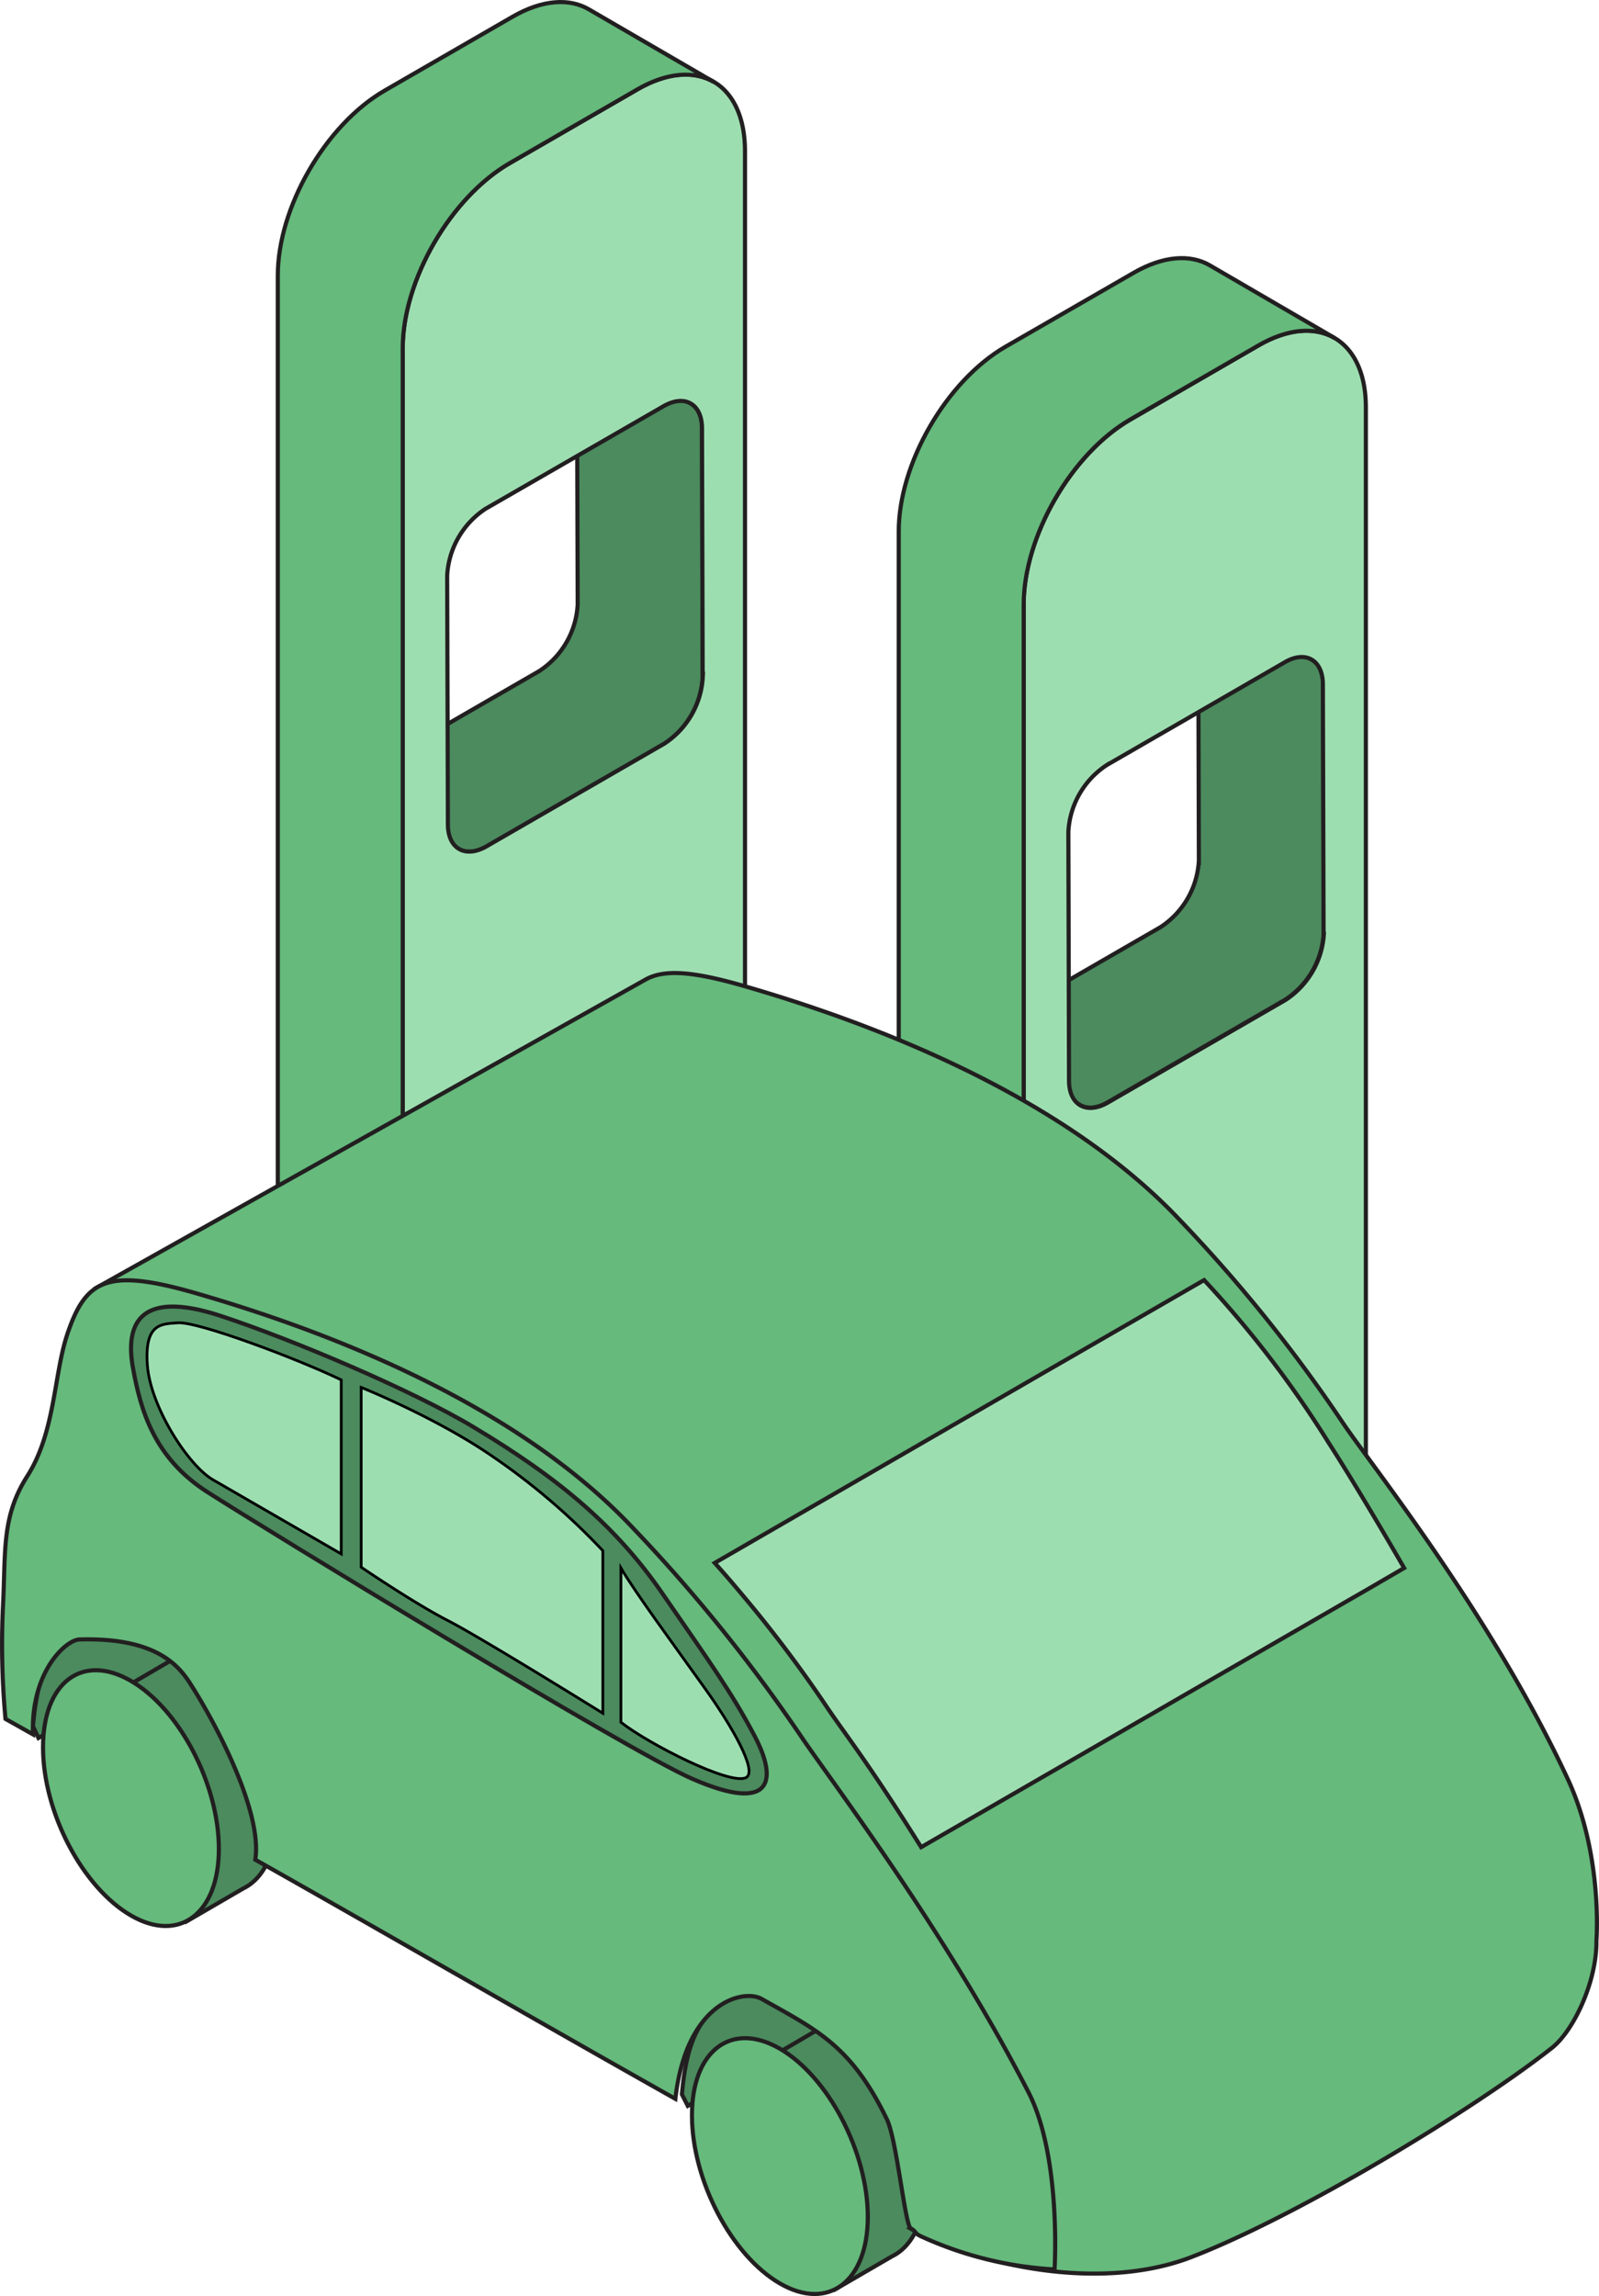 <svg id="Layer_1" data-name="Layer 1" xmlns="http://www.w3.org/2000/svg" viewBox="0 0 291 417.65"><defs><style>.cls-1{fill:#4b8b5e;}.cls-1,.cls-2,.cls-3{stroke:#221f20;stroke-width:0.75px;}.cls-1,.cls-2,.cls-3,.cls-6{stroke-miterlimit:10;}.cls-2,.cls-6{fill:#9ddeb1;}.cls-3{fill:#65ba7c;}.cls-4{fill:#f8c523;}.cls-5{fill:#acacac;}.cls-6{stroke:#000;stroke-width:0.5px;}</style></defs><path class="cls-1" d="M240.79,124.5c0-2.22-.79-3.79-2.06-4.52L216,106.77c1.26.73,2.05,2.3,2.06,4.52l.12,45.23a15.44,15.44,0,0,1-7,12.14l-32.32,18.66c-2,1.13-3.74,1.23-5,.49L196.57,201c1.29.74,3.06.64,5-.49l32.32-18.66a15.44,15.44,0,0,0,7-12.14Z"/><path class="cls-2" d="M229,62.85c10.77-6.23,19.53-1.23,19.57,11.15l0,193.19-62.28,36,0-193.19c0-12.39,8.67-27.46,19.45-33.69Zm11.88,106.88-.13-45.23c0-4.47-3.17-6.28-7-4l-32.32,18.66a15.47,15.47,0,0,0-7,12.16l.12,45.24c0,4.46,3.19,6.25,7.07,4l32.32-18.66a15.44,15.44,0,0,0,7-12.14Z"/><path class="cls-3" d="M220.18,48.27c-3.54-2.06-8.46-1.77-13.88,1.36L183,63.06c-10.77,6.22-19.48,21.3-19.44,33.68l0,193.2,22.74,13.21,0-193.19c0-12.39,8.67-27.46,19.45-33.69L229,62.85c5.42-3.14,10.33-3.43,13.88-1.37Z"/><path class="cls-1" d="M127.76,77.92c0-2.22-.79-3.79-2.06-4.52L103,60.18c1.26.74,2,2.3,2,4.53l.13,45.23a15.42,15.42,0,0,1-7,12.13L65.82,140.73c-1.95,1.13-3.73,1.24-5,.5l22.73,13.21c1.28.74,3.06.64,5-.49l32.32-18.66a15.44,15.44,0,0,0,7-12.14Z"/><path class="cls-2" d="M116,16.26C126.78,10,135.54,15,135.58,27.42l0,193.19-62.28,36,0-193.19C73.26,51,82,35.91,92.74,29.69Zm11.88,106.89-.12-45.23c0-4.47-3.17-6.28-7.06-4L88.38,92.54a15.53,15.53,0,0,0-7,12.16l.13,45.23c0,4.47,3.18,6.26,7.07,4l32.32-18.66a15.44,15.44,0,0,0,7-12.14Z"/><path class="cls-3" d="M107.15,1.69C103.6-.37,98.69-.08,93.27,3.05L70,16.48C59.23,22.7,50.53,37.78,50.56,50.16l0,193.2,22.73,13.21,0-193.19C73.26,51,82,35.91,92.74,29.69L116,16.26c5.43-3.13,10.34-3.42,13.89-1.36Z"/><path class="cls-4" d="M93.49,207.67l-2,1.13A8,8,0,0,1,93.49,207.67Z"/><path class="cls-1" d="M34.23,299.72c-4.64-2.67-8.82-2.45-11.74.07l-8,4.59,3.81,8.86a41,41,0,0,0,10.78,25l4.86,11.27,10.33-6c3.68-1.78,6.05-6.45,6-13.22C50.26,318.51,43.08,304.82,34.23,299.72Z"/><path class="cls-1" d="M168.36,397.23c0-11.8-7.19-25.49-16-30.58-4.64-2.68-8.81-2.45-11.74.06l-8,4.6,3.82,8.85a41,41,0,0,0,10.77,25L152,416.43l10.33-6C166,408.66,168.37,404,168.36,397.23Z"/><polygon class="cls-5" points="220.47 383.77 202.56 394.11 202.56 381.32 220.47 370.98 220.47 383.77"/><path class="cls-3" d="M17.54,234.25l99.82-56c3.42-2,8.69-1.59,18.06,1.11,22.33,6.46,57.26,19.36,79.1,42.36a273.74,273.74,0,0,1,29.95,37.22c5.47,8.07,27,34.91,40.87,64.72,6.41,13.79,5.19,29.34,5.19,29.34h0c.1,7.38-4.13,16.4-8.11,19.52-14.52,11.42-46.63,30.79-65.78,38.11-16.64,6.35-39.07,1.4-51-5.3l13.14-7.43Z"/><path class="cls-1" d="M16.87,295.93C8.38,298.21,6.64,306.42,6,314L7,316.14,33.4,300.7C28.29,297.47,23.05,294.27,16.87,295.93Z"/><path class="cls-3" d="M7.83,317.85c0,11.8,7.2,25.49,16,30.58s16-.33,16-12.12-7.2-25.48-16.05-30.58S7.82,306.06,7.83,317.85Z"/><path class="cls-1" d="M135,362.86c-8.48,2.27-10.22,10.49-10.9,18.1l1.07,2.1,26.36-15.44C146.38,364.39,141.15,361.2,135,362.86Z"/><path class="cls-3" d="M125.93,384.78c0,11.79,7.19,25.48,16,30.58s16-.33,16-12.12-7.2-25.48-16-30.58S125.91,373,125.93,384.78Z"/><path class="cls-3" d="M1,312.67l5,2.81c-.42-11.38,6-17.19,8.46-17.26,13.56-.39,17.89,4.49,20.11,7.95,4.88,7.58,13.22,23.52,11.89,32.11,22.1,12.45,52.72,30.16,76.45,43.5,2-17.68,12.4-20,15.66-18.2,10,5.64,16.32,8.47,22.82,21.89,1.77,3.65,3.2,18.3,4.27,19.82,1.29.72.63.88,1.89,1.47a67.15,67.15,0,0,0,24.37,6.05s1.28-20.53-4.77-32.27c-15.06-29.24-35.79-56.46-41.25-64.53a292.63,292.63,0,0,0-31-38.37c-21.84-23-56.77-35.91-79.1-42.36-16.25-4.7-20.18-2.59-23.54,7.39C9.79,250,10.07,260.46,5,268.46.26,275.83,1.05,282.1.55,292A147.78,147.78,0,0,0,1,312.67Z"/><path class="cls-2" d="M255.54,285.22c-5.79-10-10.66-18-13.83-22.92a192.36,192.36,0,0,0-22.58-29.45l-23.66,13.66h0l-4.85,2.79-60.55,35c2,2.21,3.85,4.39,5.69,6.6a233.23,233.23,0,0,1,14.67,19.54c3.62,5.36,7.52,10.11,17.21,25.56l76.57-44.21h0l4.91-2.83Z"/><path class="cls-1" d="M86.17,259.58c16,9.58,26.12,18.29,34.42,30.33s12.66,18.06,16.81,26,3.19,14-11.34,7.69c-11.84-5.12-78.66-46-88.35-52.22s-12.11-14.87-13.5-22.49.7-14.53,15.95-9.53C53.47,243.75,75,252.89,86.17,259.58Z"/><path class="cls-6" d="M113,285.22c2.53,4.36,9.65,14,15.36,22,4.7,6.56,9.58,14.93,7.44,16.11C133,324.88,118,317.21,113,313.28Z"/><path class="cls-6" d="M109.71,282.08v29.56s-22.08-13.72-28.24-16.88-15.74-9.69-15.74-9.69v-32.7s13.8,5.53,24.09,12.68A121.64,121.64,0,0,1,109.71,282.08Z"/><path class="cls-6" d="M62.1,251v31.66l-23.36-13.5c-4.49-2.59-11.41-13.32-11.93-20.93s2.64-7.39,5.53-7.61C36,240.34,54,247.11,62.1,251Z"/></svg>